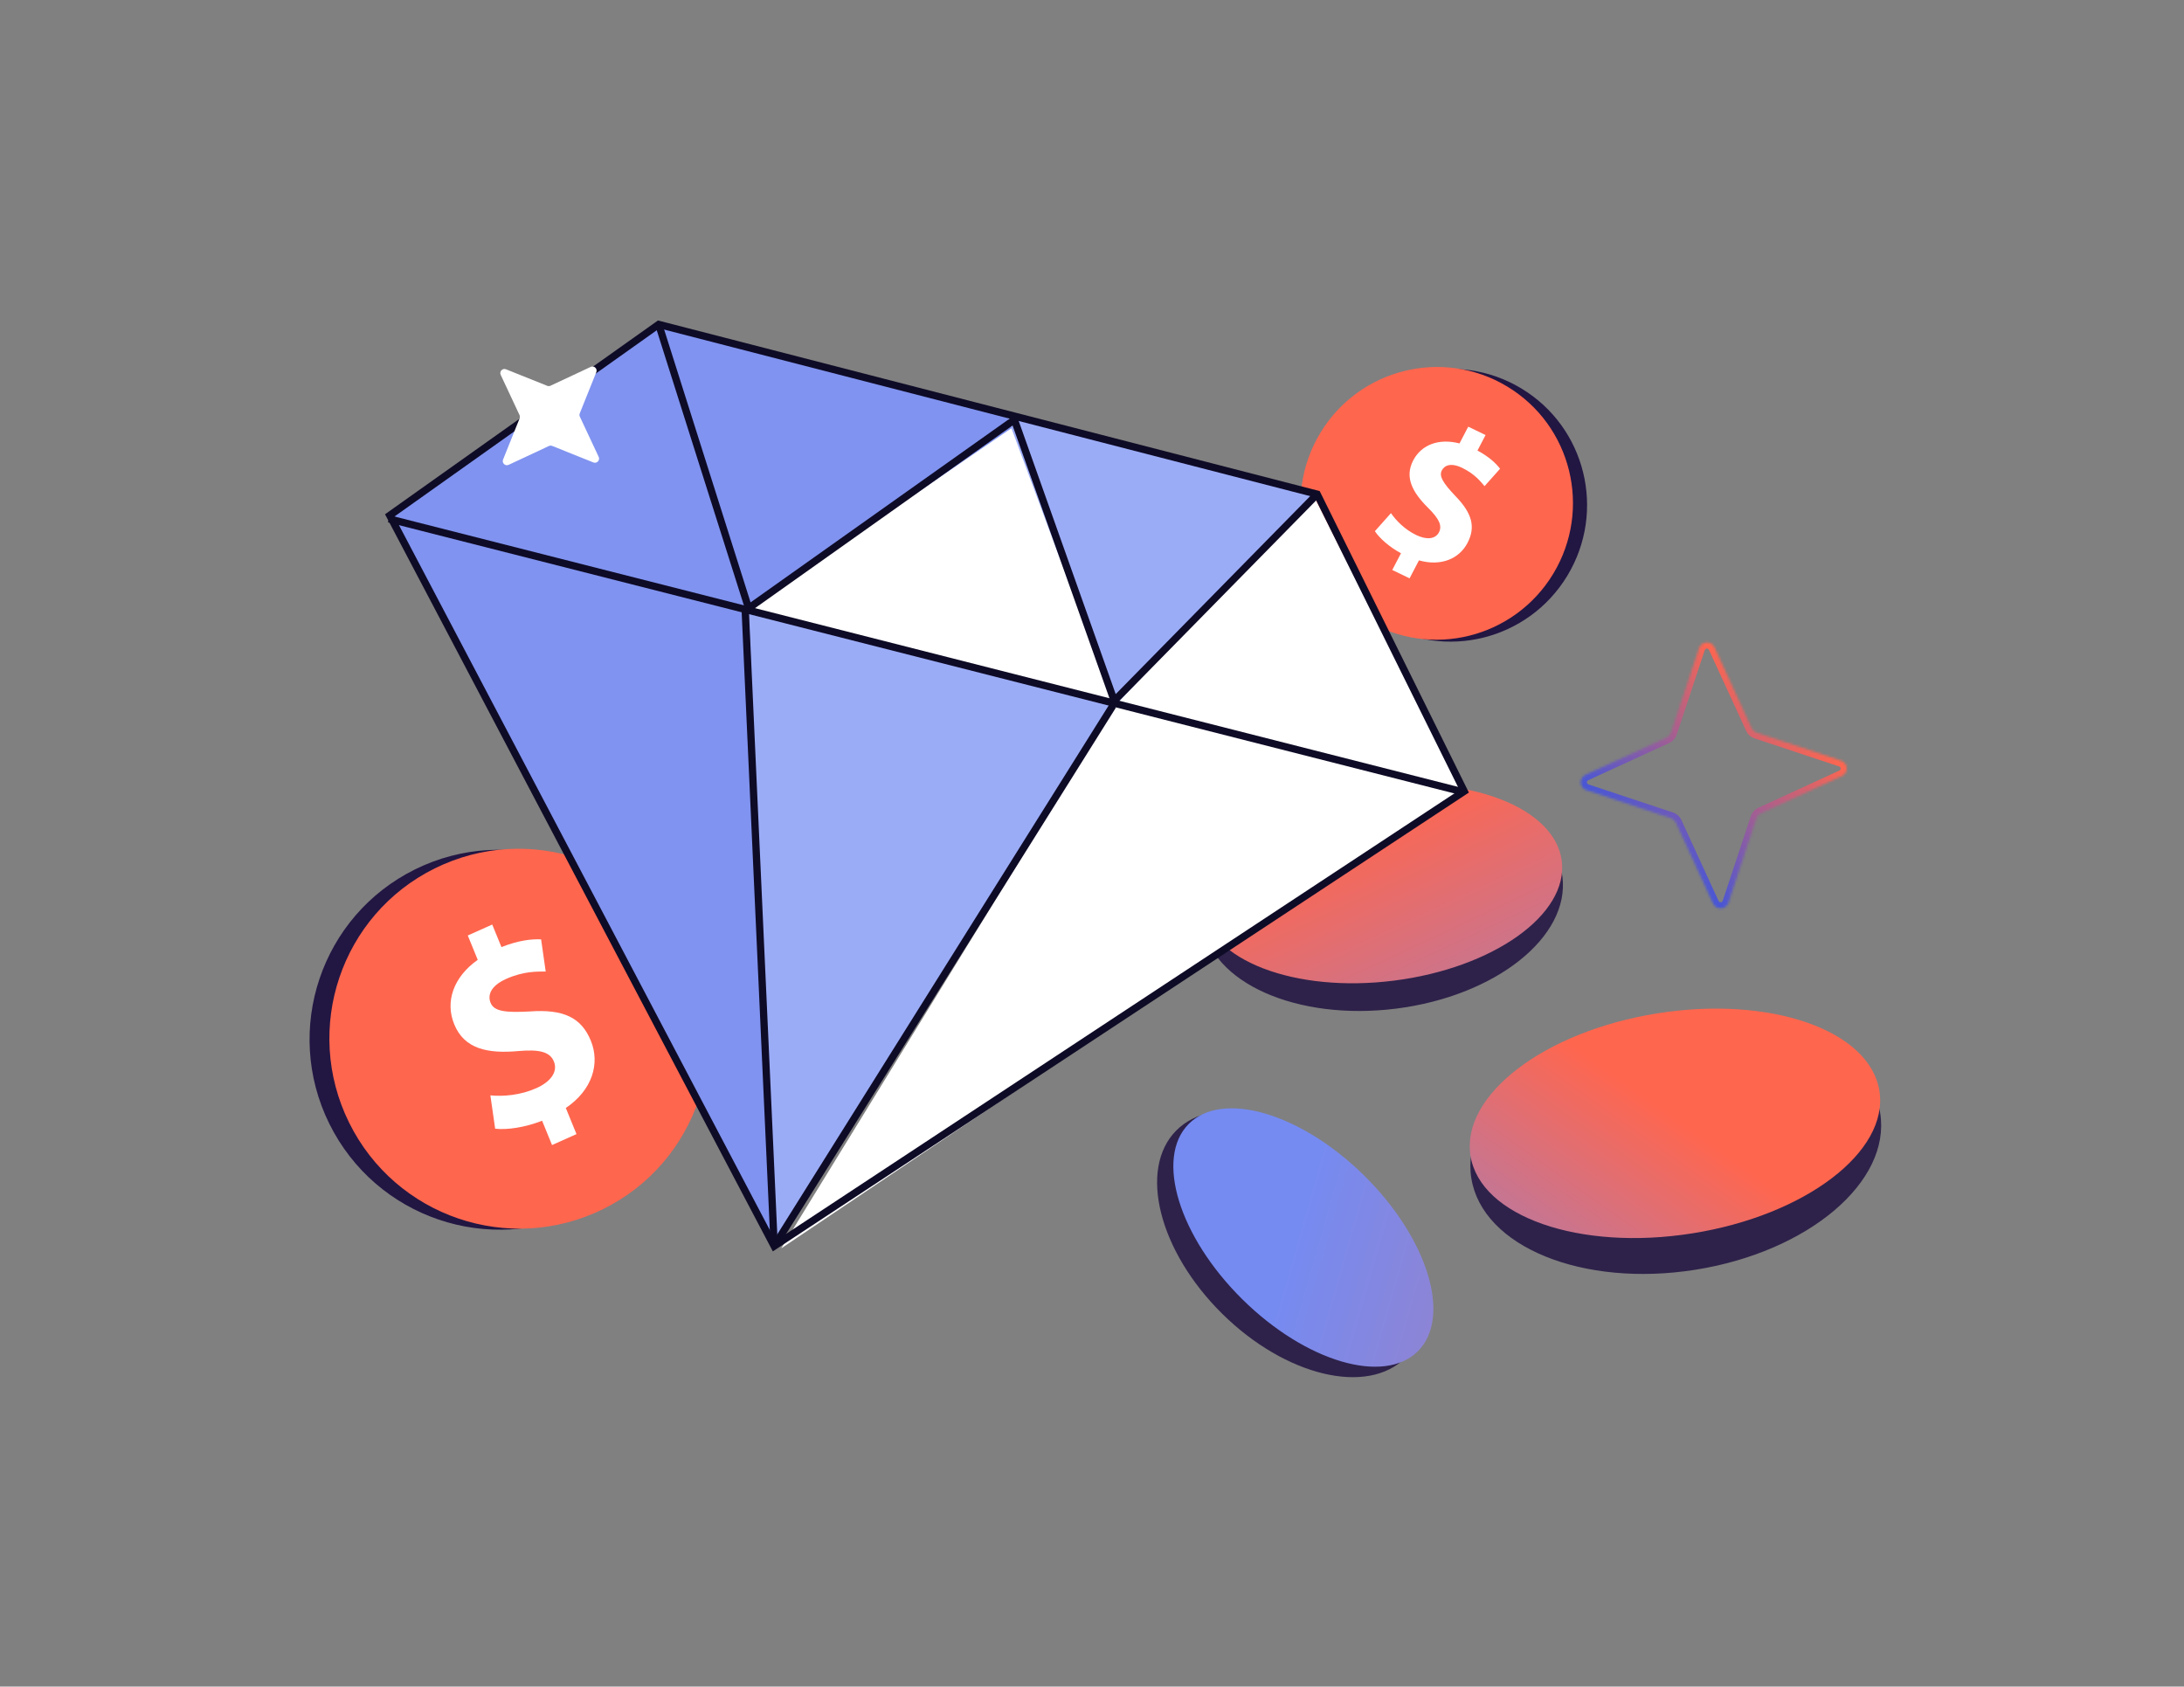 <svg width="900" height="695" viewBox="0 0 900 695" fill="none" xmlns="http://www.w3.org/2000/svg">
<rect x="0" y="0" width="900" height="695" fill="#808080" stroke="none"/>
<path d="M240.41 498.635C201.743 517.744 154.866 501.809 135.707 463.043C116.549 424.277 132.364 377.359 171.031 358.25C209.699 339.14 256.576 355.075 275.734 393.841C294.893 432.607 279.078 479.525 240.41 498.635Z" fill="#221643"/>
<path d="M248.571 498.211C209.904 517.32 163.027 501.386 143.868 462.619C124.71 423.853 140.525 376.935 179.192 357.826C217.86 338.716 264.737 354.651 283.895 393.417C303.054 432.183 287.239 479.101 248.571 498.211Z" fill="#FF664E"/>
<path d="M227.494 471.849L223.391 461.819C216.369 464.584 208.908 465.672 204.048 465.102L202.08 451.371C207.391 451.865 214.368 451.366 221.055 448.379C226.919 445.753 229.977 441.642 228.254 437.419C226.615 433.411 222.287 432.345 213.594 433.111C201.037 434.234 191.365 432.311 187.176 422.075C183.377 412.787 186.771 402.652 196.868 395.513L192.765 385.483L202.843 380.976L206.642 390.264C213.663 387.5 218.895 386.908 222.982 387.076L224.88 400.337C221.732 400.373 216.007 400.06 208.597 403.373C201.913 406.365 200.962 410.281 202.167 413.238C203.595 416.723 208.099 417.329 218.225 416.794C232.281 415.752 239.59 419.348 243.478 428.848C247.323 438.245 244.127 449.158 233.162 456.564L237.566 467.329L227.488 471.837L227.494 471.849Z" fill="white"/>
<path d="M642.86 361.342C644.375 373.285 637.783 385.275 625.545 395.001C613.323 404.713 595.602 412.042 575.274 414.621C554.946 417.2 535.956 414.528 521.696 408.176C507.417 401.814 498.04 391.851 496.525 379.908C495.009 367.964 501.601 355.975 513.84 346.249C526.062 336.537 543.783 329.208 564.111 326.629C584.438 324.05 603.428 326.721 617.688 333.074C631.968 339.435 641.345 349.399 642.86 361.342Z" fill="#2E224A" stroke="#2E224A" stroke-width="2"/>
<ellipse cx="569.428" cy="364.18" rx="74.754" ry="40.219" transform="rotate(-7.23 569.428 364.18)" fill="url(#paint0_linear_10156_64241)"/>
<path d="M773.828 458.899C775.992 472.534 768.862 486.489 755.228 498.035C741.611 509.566 721.634 518.565 698.519 522.233C675.404 525.901 653.622 523.528 637.104 516.779C620.566 510.021 609.466 498.959 607.302 485.323C605.138 471.687 612.269 457.733 625.902 446.187C639.52 434.656 659.497 425.657 682.612 421.989C705.727 418.321 727.508 420.693 744.027 427.443C760.565 434.201 771.665 445.263 773.828 458.899Z" fill="#2E224A" stroke="#2E224A" stroke-width="2"/>
<ellipse cx="690.227" cy="462.894" rx="85.305" ry="45.896" transform="rotate(-9.017 690.227 462.894)" fill="url(#paint1_linear_10156_64241)"/>
<ellipse cx="531.983" cy="512.632" rx="66.502" ry="40.343" transform="rotate(44.667 531.983 512.632)" fill="#2E224A"/>
<ellipse cx="537.099" cy="509.943" rx="66.502" ry="35.779" transform="rotate(44.667 537.099 509.943)" fill="url(#paint2_linear_10156_64241)"/>
<mask id="path-10-inside-1_10156_64241" fill="white">
<path d="M723.837 301.893L758.665 313.462C761.584 314.433 761.831 318.489 759.013 319.799L725.664 335.117C724.819 335.501 724.161 336.235 723.849 337.143L712.281 371.971C711.31 374.89 707.254 375.137 705.943 372.319L690.625 338.97C690.242 338.125 689.507 337.467 688.599 337.155L653.772 325.587C650.853 324.616 650.606 320.56 653.423 319.249L686.772 303.931C687.618 303.548 688.276 302.813 688.587 301.905L700.156 267.078C701.127 264.159 705.183 263.912 706.493 266.729L721.811 300.078C722.195 300.924 722.929 301.582 723.837 301.893Z"/>
</mask>
<path d="M723.837 301.893L723.027 304.258L723.038 304.262L723.049 304.266L723.837 301.893ZM758.665 313.462L759.454 311.09L759.453 311.089L758.665 313.462ZM759.013 319.799L760.057 322.071L760.068 322.066L759.013 319.799ZM725.664 335.117L726.697 337.394L726.708 337.389L725.664 335.117ZM723.849 337.143L721.484 336.333L721.481 336.344L721.477 336.355L723.849 337.143ZM712.281 371.971L714.653 372.76L714.653 372.759L712.281 371.971ZM705.943 372.319L703.671 373.363L703.676 373.374L705.943 372.319ZM690.625 338.97L688.349 340.003L688.354 340.014L690.625 338.97ZM688.599 337.155L689.41 334.79L689.399 334.787L689.387 334.783L688.599 337.155ZM653.772 325.587L652.982 327.959L652.984 327.959L653.772 325.587ZM653.423 319.249L652.38 316.977L652.369 316.982L653.423 319.249ZM686.772 303.931L685.74 301.655L685.729 301.66L686.772 303.931ZM688.587 301.905L690.952 302.716L690.956 302.705L690.96 302.693L688.587 301.905ZM700.156 267.078L697.784 266.288L697.783 266.29L700.156 267.078ZM706.493 266.729L708.765 265.686L708.76 265.675L706.493 266.729ZM721.811 300.078L724.088 299.046L724.083 299.035L721.811 300.078ZM723.049 304.266L757.877 315.834L759.453 311.089L724.625 299.521L723.049 304.266ZM757.875 315.834C758.649 316.091 758.724 317.177 757.959 317.533L760.068 322.066C764.937 319.801 764.518 312.775 759.454 311.09L757.875 315.834ZM757.97 317.527L724.621 332.845L726.708 337.389L760.057 322.071L757.97 317.527ZM724.632 332.84C723.135 333.519 722.011 334.798 721.484 336.333L726.214 337.954C726.311 337.672 726.502 337.482 726.697 337.394L724.632 332.84ZM721.477 336.355L709.908 371.183L714.653 372.759L726.222 337.931L721.477 336.355ZM709.909 371.181C709.651 371.955 708.566 372.03 708.21 371.265L703.676 373.374C705.942 378.243 712.968 377.824 714.653 372.76L709.909 371.181ZM708.215 371.276L692.897 337.927L688.354 340.014L703.671 373.363L708.215 371.276ZM692.902 337.938C692.223 336.441 690.945 335.317 689.41 334.79L687.789 339.52C688.07 339.617 688.26 339.808 688.349 340.003L692.902 337.938ZM689.387 334.783L654.56 323.214L652.984 327.959L687.811 339.528L689.387 334.783ZM654.561 323.215C653.787 322.957 653.712 321.872 654.478 321.516L652.369 316.982C647.499 319.248 647.918 326.274 652.982 327.959L654.561 323.215ZM654.467 321.521L687.816 306.203L685.729 301.66L652.38 316.977L654.467 321.521ZM687.805 306.208C689.301 305.529 690.426 304.251 690.952 302.716L686.222 301.095C686.126 301.376 685.935 301.566 685.74 301.655L687.805 306.208ZM690.96 302.693L702.528 267.866L697.783 266.29L686.215 301.117L690.96 302.693ZM702.528 267.867C702.785 267.093 703.871 267.018 704.227 267.784L708.76 265.675C706.495 260.805 699.469 261.224 697.784 266.288L702.528 267.867ZM704.221 267.773L719.539 301.122L724.083 299.035L708.765 265.686L704.221 267.773ZM719.534 301.111C720.213 302.607 721.492 303.732 723.027 304.258L724.648 299.528C724.366 299.432 724.176 299.241 724.088 299.046L719.534 301.111Z" fill="url(#paint3_linear_10156_64241)" mask="url(#path-10-inside-1_10156_64241)"/>
<path d="M568.865 256.366C595.392 272.355 629.892 263.757 645.921 237.162C661.951 210.566 653.441 176.045 626.914 160.056C600.386 144.067 565.887 152.665 549.857 179.26C533.827 205.856 542.337 240.377 568.865 256.366Z" fill="#221643"/>
<path d="M563.05 255.575C589.578 271.564 624.077 262.966 640.107 236.37C656.137 209.775 647.627 175.254 621.099 159.265C594.572 143.276 560.072 151.874 544.042 178.469C528.013 205.064 536.523 239.586 563.05 255.575Z" fill="#FF664E"/>
<path d="M573.726 234.88L577.33 227.983C572.562 225.41 568.509 221.818 566.571 218.887L573.196 211.448C575.384 214.592 578.889 218.19 583.625 220.477C587.782 222.479 591.454 222.254 592.975 219.353C594.415 216.597 592.996 213.728 588.55 209.312C582.118 202.94 578.695 196.741 582.373 189.701C585.711 183.315 592.846 180.485 601.44 182.72L605.044 175.824L612.185 179.268L608.847 185.654C613.616 188.228 616.363 190.825 618.163 193.146L611.764 200.329C610.287 198.617 607.807 195.33 602.557 192.797C597.82 190.515 595.23 191.806 594.165 193.837C592.914 196.234 594.667 198.987 599.65 204.297C606.731 211.529 608.143 217.206 604.729 223.739C601.352 230.201 593.882 233.501 584.739 230.912L580.871 238.315L573.73 234.871L573.726 234.88Z" fill="white"/>
<g clip-path="url(#clip0_10156_64241)">
<path d="M307.58 251.01L417.649 174.179L460.384 288.72L307.58 251.01Z" fill="white"/>
<path d="M602.572 325.863L321.941 514.404L461.167 287.89L541.501 204.579L602.572 325.863Z" fill="white"/>
<path d="M271.442 133.68L310.033 251.991L160.24 213.796L271.442 133.68Z" fill="#8093F0"/>
<path d="M309.356 249.964L270.019 133.312L420.86 173.685L309.356 249.964Z" fill="#8093F0"/>
<path d="M459.344 290.909L414.617 170.592L542.789 203.637L459.344 290.909Z" fill="#9BACF7"/>
<path d="M319.035 513.49L308.514 251.443L459.349 290.909L319.035 513.49Z" fill="#9BACF7"/>
<path d="M308.559 253.055L160.225 212.453L319.027 513.491L308.559 253.055Z" fill="#8093F0"/>
<path d="M160.603 212.381L319.027 513.49L603.379 326.063L542.785 203.637L271.441 133.68L160.603 212.381Z" stroke="#0E0B26" stroke-width="3" stroke-miterlimit="10"/>
<path d="M160.248 213.796L601.908 326.063" stroke="#0E0B26" stroke-width="3" stroke-miterlimit="10"/>
<path d="M271.446 133.68L308.492 250.637L418.019 172.958L459.159 288.782L542.791 203.637" stroke="#0E0B26" stroke-width="3" stroke-miterlimit="10"/>
<path d="M458.626 290.726L319.027 513.491" stroke="#0E0B26" stroke-width="3" stroke-miterlimit="10"/>
<path d="M307.07 250.896L319.033 513.491" stroke="#0E0B26" stroke-width="3" stroke-miterlimit="10"/>
<path d="M226.849 158.944L243.429 151.187C244.819 150.538 246.3 151.92 245.73 153.361L238.91 170.339C238.735 170.768 238.749 171.259 238.948 171.695L246.709 188.264C247.359 189.653 245.975 191.133 244.534 190.563L227.545 183.749C227.116 183.574 226.624 183.588 226.189 183.787L209.609 191.543C208.219 192.193 206.738 190.81 207.308 189.37L214.128 172.391C214.302 171.962 214.289 171.471 214.09 171.036L206.329 154.466C205.679 153.077 207.063 151.597 208.504 152.167L225.493 158.982C225.922 159.156 226.414 159.142 226.849 158.944Z" fill="white"/>
</g>
<defs>
<linearGradient id="paint0_linear_10156_64241" x1="569.507" y1="262.6" x2="653.696" y2="524.33" gradientUnits="userSpaceOnUse">
<stop offset="0.245" stop-color="#FF664E"/>
<stop offset="1" stop-color="#758BF2"/>
</linearGradient>
<linearGradient id="paint1_linear_10156_64241" x1="746.726" y1="401.652" x2="572.08" y2="580.233" gradientUnits="userSpaceOnUse">
<stop offset="0.323" stop-color="#FF664E"/>
<stop offset="1" stop-color="#758BF2"/>
</linearGradient>
<linearGradient id="paint2_linear_10156_64241" x1="871.505" y1="311.824" x2="445.728" y2="545.91" gradientUnits="userSpaceOnUse">
<stop stop-color="#FF664E"/>
<stop offset="0.812" stop-color="#758BF2"/>
</linearGradient>
<linearGradient id="paint3_linear_10156_64241" x1="732.773" y1="289.879" x2="679.663" y2="349.17" gradientUnits="userSpaceOnUse">
<stop stop-color="#FF664E"/>
<stop offset="1" stop-color="#4656D7"/>
</linearGradient>
<clipPath id="clip0_10156_64241">
<rect width="473.915" height="368.954" fill="white" transform="translate(181.11 105) rotate(14.457)"/>
</clipPath>
</defs>
</svg>
